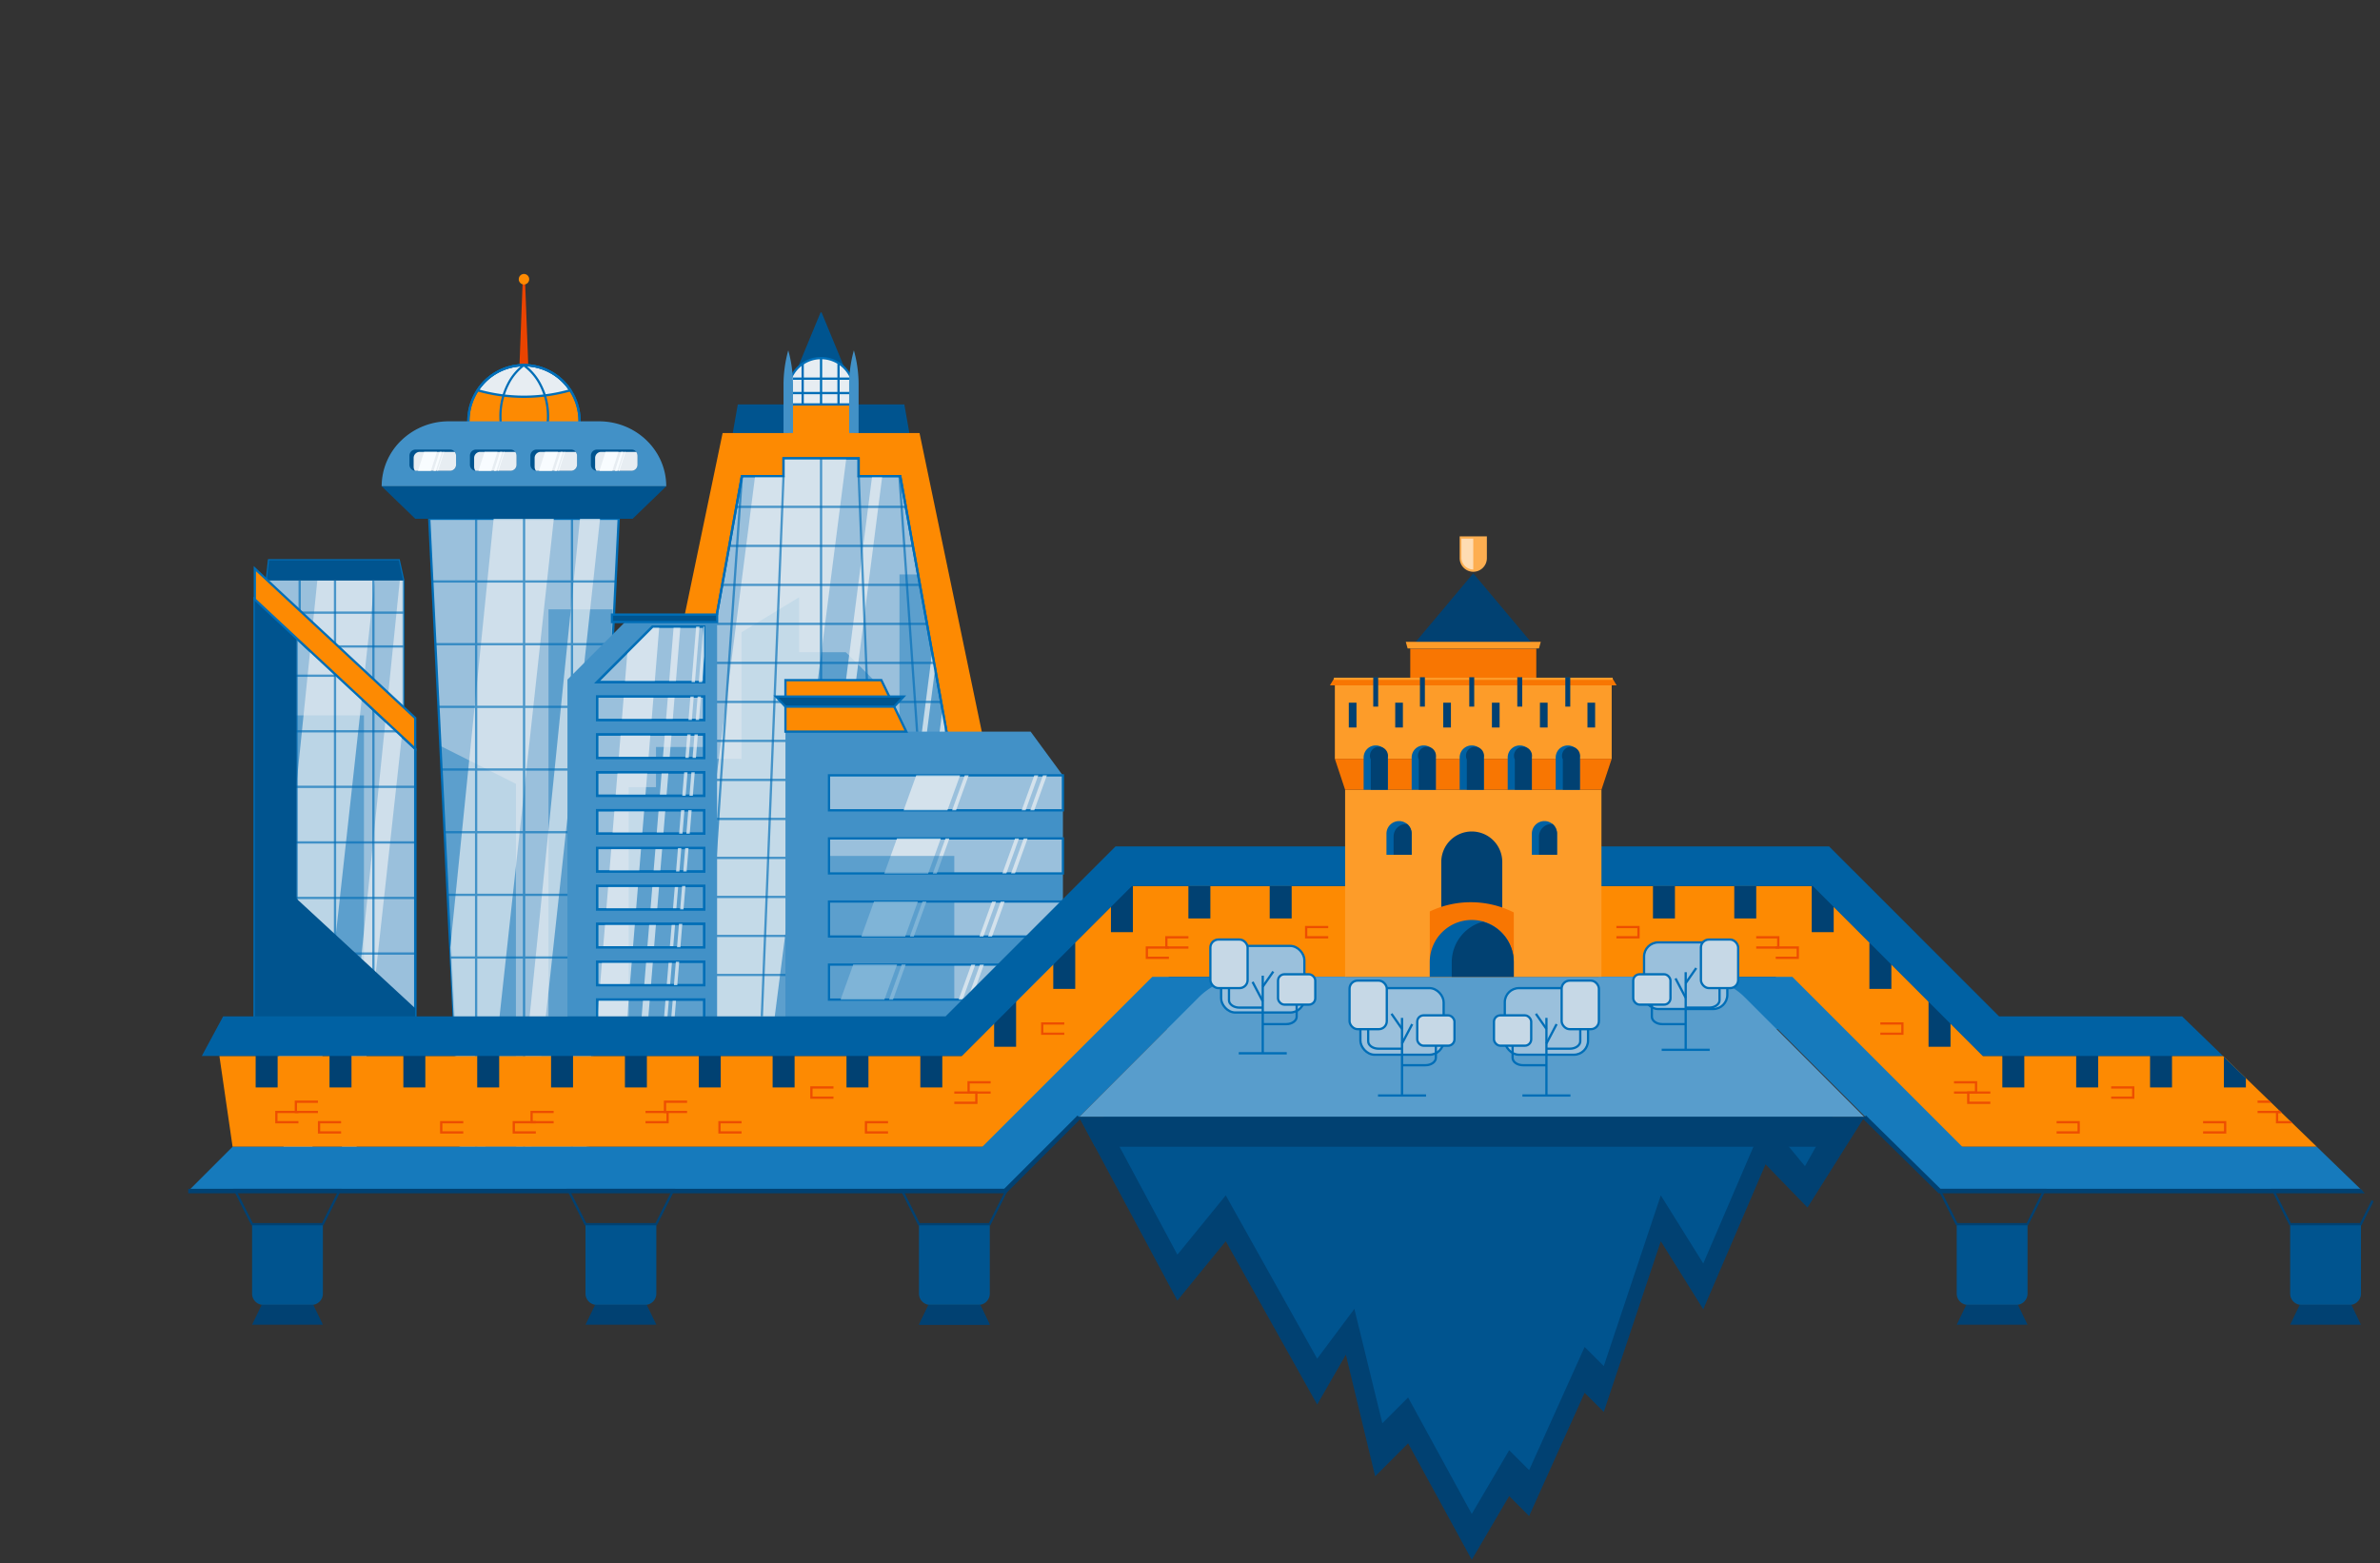 <?xml version="1.0" encoding="UTF-8"?> <svg xmlns="http://www.w3.org/2000/svg" xmlns:xlink="http://www.w3.org/1999/xlink" width="1050.306" height="689.913" viewBox="0 0 1050.306 689.913"><rect x="0" y="0" width="1050.306" height="689.913" fill="#333333" stroke="none"/> <defs> <style>.cls-1,.cls-12,.cls-18,.cls-20,.cls-21,.cls-29,.cls-31,.cls-32,.cls-7{fill:none;}.cls-2,.cls-24,.cls-6{fill:#e7edf2;}.cls-3{clip-path:url(#clip-path);}.cls-23,.cls-4{fill:#00548f;}.cls-13,.cls-5{fill:#fd8a02;}.cls-12,.cls-13,.cls-18,.cls-20,.cls-21,.cls-23,.cls-25,.cls-38,.cls-6,.cls-7,.cls-9{stroke:#006eb7;}.cls-12,.cls-13,.cls-18,.cls-20,.cls-21,.cls-23,.cls-25,.cls-29,.cls-31,.cls-32,.cls-37,.cls-38,.cls-6,.cls-7,.cls-9{stroke-miterlimit:10;}.cls-38,.cls-7,.cls-9{stroke-width:0.999px;}.cls-8{fill:#4291c7;}.cls-25,.cls-9{fill:#9ac0dc;}.cls-10,.cls-15{fill:#006eb7;}.cls-10,.cls-14{opacity:0.4;}.cls-11,.cls-24{opacity:0.75;}.cls-12,.cls-17{opacity:0.65;}.cls-16{opacity:0.68;}.cls-19{fill:#ea4400;}.cls-20{stroke-width:0.966px;}.cls-21{stroke-width:0.986px;}.cls-22{fill:#f8fcff;}.cls-26,.cls-37{fill:#014172;}.cls-27{fill:#0061a3;}.cls-28{fill:#167abc;}.cls-29{stroke:#ed4e01;}.cls-30{fill:#589dcc;}.cls-31,.cls-32{stroke:#014172;}.cls-31{stroke-width:2px;}.cls-33{fill:#fd9c29;}.cls-34{fill:#f87602;}.cls-35{fill:#fdae51;}.cls-36{fill:#fedcb3;}.cls-37{stroke:#fd9c29;}.cls-38{fill:#c6d8e6;}</style> <clipPath id="clip-path"> <polygon class="cls-1" points="2007.303 1459.48 -852.657 1493.14 -1422.507 506.12 -1454.467 450.77 -852.657 -591.59 -107.307 -587.42 1022.403 506.12 2007.303 1459.48"></polygon> </clipPath> </defs> <title>main-pic 2 copy</title> <g id="Layer_4" data-name="Layer 4"> <circle class="cls-2" cx="165.073" cy="430.375" r="1.199"></circle> <ellipse class="cls-2" cx="165.073" cy="430.375" rx="0.288" ry="4.562"></ellipse> <ellipse class="cls-2" cx="165.073" cy="430.375" rx="4.562" ry="0.288"></ellipse> <circle class="cls-2" cx="150.278" cy="379.732" r="1.199"></circle> <ellipse class="cls-2" cx="150.278" cy="379.732" rx="0.288" ry="4.562"></ellipse> <ellipse class="cls-2" cx="150.278" cy="379.732" rx="4.562" ry="0.288"></ellipse> <circle class="cls-2" cx="163.586" cy="318.761" r="1.199"></circle> <ellipse class="cls-2" cx="163.586" cy="318.761" rx="0.288" ry="4.562"></ellipse> <ellipse class="cls-2" cx="163.586" cy="318.761" rx="4.562" ry="0.288"></ellipse> </g> <g id="Layer_2" data-name="Layer 2"> <g class="cls-3"> <polygon class="cls-4" points="399.093 178.5 325.594 178.5 280.094 436.593 444.593 436.593 399.093 178.5"></polygon> <polygon class="cls-4" points="362.558 137.872 362.129 137.872 350.755 165.391 373.932 165.391 362.558 137.872"></polygon> <rect class="cls-5" x="347.865" y="178.5" width="28.957" height="38.266"></rect> <path class="cls-6" d="M362.343,158.038h0a14.478,14.478,0,0,1,14.478,14.478V178.5a0,0,0,0,1,0,0H347.865a0,0,0,0,1,0,0v-5.984A14.478,14.478,0,0,1,362.343,158.038Z"></path> <line class="cls-7" x1="354.223" y1="160.529" x2="354.223" y2="178.5"></line> <line class="cls-7" x1="370.049" y1="160.529" x2="370.049" y2="178.5"></line> <line class="cls-7" x1="362.343" y1="158.038" x2="362.343" y2="178.5"></line> <line class="cls-7" x1="349.958" y1="167.13" x2="375.723" y2="167.13"></line> <line class="cls-7" x1="349.958" y1="173.489" x2="375.723" y2="173.489"></line> <path class="cls-8" d="M347.865,154.63h0a56.636,56.636,0,0,0-2.093,15.255v21.25h4.186v-21.25a56.636,56.636,0,0,0-2.093-15.255Z"></path> <path class="cls-8" d="M376.822,154.63h0a56.637,56.637,0,0,0-2.094,15.255v21.25h4.187v-21.25a56.636,56.636,0,0,0-2.093-15.255Z"></path> <polygon class="cls-5" points="405.794 191.135 318.893 191.135 265.097 449.228 459.59 449.228 405.794 191.135"></polygon> <polygon class="cls-9" points="440.553 449.23 284.133 449.23 287.563 430.3 290.673 413.08 293.793 395.87 296.903 378.65 300.023 361.44 303.133 344.22 303.843 340.31 306.253 327 309.363 309.79 312.483 292.57 315.603 275.35 318.713 258.14 321.833 240.92 324.943 223.71 327.403 210.13 345.773 210.13 345.773 202.29 378.913 202.29 378.913 210.13 397.283 210.13 399.743 223.71 402.853 240.92 405.143 253.54 405.973 258.14 409.083 275.35 411.353 287.88 412.203 292.57 412.663 295.08 412.663 295.1 415.323 309.79 415.923 313.15 415.923 313.17 417.233 320.38 417.233 320.4 418.433 327 421.553 344.22 424.663 361.44 427.783 378.65 430.893 395.87 434.013 413.08 437.123 430.3 440.553 449.23"></polygon> <polygon class="cls-10" points="440.553 449.23 284.133 449.23 287.563 430.3 290.673 413.08 293.793 395.87 296.903 378.65 300.023 361.44 303.133 344.22 303.843 340.31 305.213 334.91 327.253 334.91 327.253 279.04 352.633 263.6 352.633 287.88 373.283 287.88 385.113 299.71 385.113 320.18 396.933 320.18 396.933 253.54 405.143 253.54 405.973 258.14 409.083 275.35 411.353 287.88 412.203 292.57 412.663 295.08 412.663 295.1 415.323 309.79 415.923 313.15 415.923 313.17 417.233 320.38 417.233 320.4 418.433 327 421.553 344.22 424.663 361.44 427.783 378.65 430.893 395.87 434.013 413.08 437.123 430.3 440.553 449.23"></polygon> <g class="cls-11"> <polygon class="cls-2" points="373.473 202.29 370.733 223.71 368.523 240.92 366.313 258.14 364.113 275.35 362.343 289.14 361.903 292.57 359.693 309.79 357.493 327 355.283 344.22 353.073 361.44 350.873 378.65 348.663 395.87 346.453 413.08 344.253 430.3 341.823 449.23 302.573 449.23 304.993 430.3 307.203 413.08 309.413 395.87 311.613 378.65 313.823 361.44 316.033 344.22 318.243 327 320.443 309.79 320.603 308.54 320.613 308.46 322.653 292.57 324.863 275.35 327.073 258.14 329.273 240.92 331.483 223.71 333.223 210.13 345.773 210.13 345.773 202.29 373.473 202.29"></polygon> <polygon class="cls-2" points="389.353 210.13 387.603 223.71 385.403 240.92 383.193 258.14 381.433 271.88 381.433 271.89 380.983 275.35 378.783 292.57 376.573 309.79 374.363 327 372.153 344.22 369.953 361.44 367.743 378.65 365.533 395.87 363.323 413.08 362.343 420.76 361.123 430.3 358.693 449.23 354.223 449.23 356.643 430.3 358.853 413.08 361.063 395.87 362.343 385.87 363.273 378.65 365.473 361.44 367.683 344.22 369.893 327 372.093 309.79 374.303 292.57 376.513 275.35 378.723 258.14 380.363 245.31 380.363 245.3 380.933 240.92 383.133 223.71 384.873 210.13 389.353 210.13"></polygon> <polygon class="cls-2" points="412.663 295.08 412.663 295.1 410.773 309.79 408.573 327 406.363 344.22 406.253 345.08 406.253 345.09 404.153 361.44 401.943 378.65 399.743 395.87 397.533 413.08 395.323 430.3 392.903 449.23 390.673 449.23 393.093 430.3 395.303 413.08 397.513 395.87 399.713 378.65 401.923 361.44 404.133 344.22 405.473 333.78 405.473 333.77 406.333 327 408.543 309.79 410.753 292.57 411.353 287.88 412.203 292.57 412.663 295.08"></polygon> <polygon class="cls-2" points="400.713 449.23 403.143 430.3 405.353 413.08 407.553 395.87 408.983 384.71 408.983 384.69 409.763 378.65 411.973 361.44 414.183 344.22 416.383 327 417.233 320.4 417.233 320.38 415.923 313.17 414.153 327 411.943 344.22 409.733 361.44 408.203 373.37 408.203 373.38 407.533 378.65 405.323 395.87 403.113 413.08 400.903 430.3 398.483 449.23 400.713 449.23"></polygon> </g> <line class="cls-12" x1="399.743" y1="223.71" x2="324.943" y2="223.71"></line> <line class="cls-12" x1="402.853" y1="240.92" x2="321.833" y2="240.92"></line> <line class="cls-12" x1="405.973" y1="258.14" x2="318.713" y2="258.14"></line> <line class="cls-12" x1="409.083" y1="275.35" x2="315.603" y2="275.35"></line> <line class="cls-12" x1="412.203" y1="292.57" x2="312.483" y2="292.57"></line> <line class="cls-12" x1="415.323" y1="309.79" x2="309.363" y2="309.79"></line> <line class="cls-12" x1="418.433" y1="327" x2="306.253" y2="327"></line> <line class="cls-12" x1="421.553" y1="344.22" x2="303.133" y2="344.22"></line> <line class="cls-12" x1="424.663" y1="361.44" x2="300.023" y2="361.44"></line> <line class="cls-12" x1="427.783" y1="378.65" x2="296.903" y2="378.65"></line> <line class="cls-12" x1="430.893" y1="395.87" x2="293.793" y2="395.87"></line> <line class="cls-12" x1="434.013" y1="413.08" x2="290.673" y2="413.08"></line> <line class="cls-12" x1="437.123" y1="430.3" x2="287.563" y2="430.3"></line> <line class="cls-12" x1="345.772" y1="210.13" x2="336.201" y2="448.58"></line> <line class="cls-12" x1="378.952" y1="210.13" x2="388.522" y2="448.58"></line> <line class="cls-12" x1="362.343" y1="202.287" x2="362.343" y2="449.228"></line> <line class="cls-12" x1="327.4" y1="210.13" x2="310.897" y2="449.228"></line> <line class="cls-12" x1="396.938" y1="210.13" x2="413.441" y2="449.228"></line> <polygon class="cls-7" points="440.553 449.23 284.133 449.23 287.563 430.3 290.673 413.08 293.793 395.87 296.903 378.65 300.023 361.44 303.133 344.22 303.843 340.31 306.253 327 309.363 309.79 312.483 292.57 315.603 275.35 318.713 258.14 321.833 240.92 324.943 223.71 327.403 210.13 345.773 210.13 345.773 202.29 378.913 202.29 378.913 210.13 397.283 210.13 399.743 223.71 402.853 240.92 405.143 253.54 405.973 258.14 409.083 275.35 411.353 287.88 412.203 292.57 412.663 295.08 412.663 295.1 415.323 309.79 415.923 313.15 415.923 313.17 417.233 320.38 417.233 320.4 418.433 327 421.553 344.22 424.663 361.44 427.783 378.65 430.893 395.87 434.013 413.08 437.123 430.3 440.553 449.23"></polygon> <polygon class="cls-8" points="469.075 342.312 469.075 455.892 346.625 455.892 346.625 322.902 454.815 322.902 469.075 342.312"></polygon> <polygon class="cls-13" points="399.945 322.902 346.625 322.902 346.625 300.182 388.945 300.182 399.945 322.902"></polygon> <rect class="cls-9" x="365.843" y="342.21" width="103.23" height="15.43"></rect> <rect class="cls-9" x="365.843" y="370.05" width="103.23" height="15.44"></rect> <rect class="cls-9" x="365.843" y="397.9" width="103.23" height="15.43"></rect> <rect class="cls-9" x="365.843" y="425.74" width="103.23" height="15.44"></rect> <g class="cls-11"> <polygon class="cls-2" points="423.688 342.21 418.108 357.64 398.768 357.64 404.338 342.21 423.688 342.21"></polygon> <polygon class="cls-2" points="427.478 342.21 421.908 357.64 420.168 357.64 425.738 342.21 427.478 342.21"></polygon> <polygon class="cls-2" points="458.188 342.21 452.608 357.64 450.868 357.64 456.438 342.21 458.188 342.21"></polygon> <polygon class="cls-2" points="461.998 342.21 456.428 357.64 454.688 357.64 460.258 342.21 461.998 342.21"></polygon> </g> <g class="cls-11"> <polygon class="cls-2" points="415.19 370.055 409.609 385.485 390.27 385.485 395.84 370.055 415.19 370.055"></polygon> <polygon class="cls-2" points="418.979 370.055 413.41 385.485 411.669 385.485 417.24 370.055 418.979 370.055"></polygon> <polygon class="cls-2" points="449.69 370.055 444.109 385.485 442.37 385.485 447.94 370.055 449.69 370.055"></polygon> <polygon class="cls-2" points="453.5 370.055 447.93 385.485 446.19 385.485 451.76 370.055 453.5 370.055"></polygon> </g> <g class="cls-11"> <polygon class="cls-2" points="405.054 397.901 399.474 413.331 380.134 413.331 385.704 397.901 405.054 397.901"></polygon> <polygon class="cls-2" points="408.844 397.901 403.274 413.331 401.534 413.331 407.104 397.901 408.844 397.901"></polygon> <polygon class="cls-2" points="439.554 397.901 433.974 413.331 432.234 413.331 437.804 397.901 439.554 397.901"></polygon> <polygon class="cls-2" points="443.364 397.901 437.794 413.331 436.054 413.331 441.624 397.901 443.364 397.901"></polygon> </g> <g class="cls-11"> <polygon class="cls-2" points="395.883 425.746 390.303 441.176 370.963 441.176 376.533 425.746 395.883 425.746"></polygon> <polygon class="cls-2" points="399.673 425.746 394.103 441.176 392.363 441.176 397.933 425.746 399.673 425.746"></polygon> <polygon class="cls-2" points="430.383 425.746 424.803 441.176 423.063 441.176 428.633 425.746 430.383 425.746"></polygon> <polygon class="cls-2" points="434.193 425.746 428.623 441.176 426.883 441.176 432.453 425.746 434.193 425.746"></polygon> </g> <rect class="cls-10" x="365.843" y="377.77" width="55.29" height="7.72"></rect> <rect class="cls-10" x="365.843" y="397.9" width="55.29" height="15.43"></rect> <rect class="cls-10" x="365.843" y="425.74" width="55.29" height="15.44"></rect> <polygon class="cls-9" points="273.031 228.978 189.425 228.978 203.812 522.169 258.643 522.169 273.031 228.978"></polygon> <g class="cls-14"> <polygon class="cls-15" points="227.683 345.952 227.683 522.673 203.81 522.673 198.698 418.204 194.338 329.221 207.053 335.597 227.683 345.952"></polygon> <polygon class="cls-15" points="270.317 268.936 242.061 268.936 242.061 448.588 263.544 448.582 270.317 268.936"></polygon> </g> <g class="cls-16"> <polygon class="cls-2" points="244.498 228.129 240.047 268.935 240.034 269.066 227.683 382.359 212.386 522.673 203.81 522.673 198.698 418.204 207.053 335.597 217.926 228.129 244.498 228.129"></polygon> <polygon class="cls-2" points="256.038 228.125 226.235 522.679 232.784 522.679 264.893 228.125 256.038 228.125"></polygon> </g> <g class="cls-17"> <line class="cls-18" x1="210.119" y1="228.98" x2="210.119" y2="519.096"></line> <line class="cls-18" x1="231.27" y1="228.98" x2="231.27" y2="519.096"></line> <line class="cls-18" x1="252.422" y1="228.98" x2="252.422" y2="519.096"></line> <line class="cls-18" x1="190.546" y1="256.641" x2="271.916" y2="256.641"></line> <line class="cls-18" x1="270.359" y1="284.305" x2="192.175" y2="284.305"></line> <line class="cls-18" x1="269.01" y1="311.967" x2="193.524" y2="311.967"></line> <line class="cls-18" x1="267.647" y1="339.629" x2="194.887" y2="339.629"></line> <line class="cls-18" x1="266.298" y1="367.291" x2="196.236" y2="367.291"></line> <line class="cls-18" x1="264.936" y1="394.94" x2="197.598" y2="394.94"></line> <line class="cls-18" x1="263.586" y1="422.602" x2="198.948" y2="422.602"></line> <line class="cls-18" x1="262.224" y1="450.264" x2="200.31" y2="450.264"></line> <line class="cls-18" x1="260.875" y1="477.927" x2="201.659" y2="477.927"></line> <line class="cls-18" x1="259.525" y1="505.589" x2="203.009" y2="505.589"></line> </g> <polygon class="cls-19" points="231.689 123.28 233.189 162.893 229.189 162.893 230.689 123.28 231.689 123.28"></polygon> <path class="cls-5" d="M255.772,185.949a24.677,24.677,0,1,1-4.087-13.694A24.647,24.647,0,0,1,255.772,185.949Z"></path> <path class="cls-6" d="M251.685,172.255a74.722,74.722,0,0,1-40.908,0,24.425,24.425,0,0,1,40.908,0Z"></path> <path class="cls-18" d="M255.772,185.949a24.712,24.712,0,0,1-17.736,23.787,24.425,24.425,0,0,1-6.811.969,24.055,24.055,0,0,1-7.033-1.035,24.872,24.872,0,0,1-13.415-37.415,24.462,24.462,0,0,1,20.344-11.075h.1a24.472,24.472,0,0,1,20.46,11.075A24.828,24.828,0,0,1,255.772,185.949Z"></path> <path class="cls-20" d="M255.772,185.949a24.712,24.712,0,0,1-17.736,23.787,19.091,19.091,0,0,1-6.9-3.339c-6.163-4.634-10.289-13.012-10.289-22.608a30.956,30.956,0,0,1,3.568-14.637,24.13,24.13,0,0,1,6.708-7.972h.1a24.472,24.472,0,0,1,20.46,11.075A24.828,24.828,0,0,1,255.772,185.949Z"></path> <path class="cls-21" d="M241.838,183.789c0,9.583-4.282,17.974-10.7,22.608a20.25,20.25,0,0,1-6.942,3.273,24.872,24.872,0,0,1-13.415-37.415,24.462,24.462,0,0,1,20.344-11.075h.013a24.412,24.412,0,0,1,6.993,7.972A30.01,30.01,0,0,1,241.838,183.789Z"></path> <path class="cls-8" d="M294.015,214.632H168.434a28.085,28.085,0,0,1,8.693-20.279,30.051,30.051,0,0,1,20.976-8.4h66.244C280.731,185.949,294.015,198.791,294.015,214.632Z"></path> <path class="cls-4" d="M294.015,214.632l-7.42,7.174-7.421,7.174h-95.9l-14.841-14.348Z"></path> <path class="cls-4" d="M201.266,201.226v3.758a2.7,2.7,0,0,1-2.572,2.814H183.25a.456.456,0,0,1-.132-.013,2.707,2.707,0,0,1-2.44-2.8v-3.758a2.713,2.713,0,0,1,2.572-2.814h15.444a2.505,2.505,0,0,1,1.986,1.021A2.972,2.972,0,0,1,201.266,201.226Z"></path> <path class="cls-2" d="M201.266,201.226v3.758a2.7,2.7,0,0,1-2.572,2.814H183.25a.456.456,0,0,1-.132-.013,2.968,2.968,0,0,1-.574-1.767v-3.757a2.718,2.718,0,0,1,2.572-2.828H200.68A2.972,2.972,0,0,1,201.266,201.226Z"></path> <polygon class="cls-22" points="192.832 199.433 190.153 207.798 184.47 207.798 187.162 199.433 192.832 199.433"></polygon> <polygon class="cls-22" points="195.045 199.433 192.354 207.798 191.301 207.798 193.993 199.433 195.045 199.433"></polygon> <polygon class="cls-22" points="195.978 199.433 193.287 207.798 192.94 207.798 195.632 199.433 195.978 199.433"></polygon> <path class="cls-4" d="M227.961,201.226v3.758a2.7,2.7,0,0,1-2.572,2.814H209.945a.446.446,0,0,1-.131-.013,2.707,2.707,0,0,1-2.441-2.8v-3.758a2.714,2.714,0,0,1,2.572-2.814h15.444a2.505,2.505,0,0,1,1.986,1.021A2.972,2.972,0,0,1,227.961,201.226Z"></path> <path class="cls-2" d="M227.961,201.226v3.758a2.7,2.7,0,0,1-2.572,2.814H209.945a.446.446,0,0,1-.131-.013,2.962,2.962,0,0,1-.575-1.767v-3.757a2.718,2.718,0,0,1,2.572-2.828h15.564A2.972,2.972,0,0,1,227.961,201.226Z"></path> <polygon class="cls-22" points="219.527 199.433 216.848 207.798 211.165 207.798 213.857 199.433 219.527 199.433"></polygon> <polygon class="cls-22" points="221.74 199.433 219.049 207.798 217.996 207.798 220.688 199.433 221.74 199.433"></polygon> <polygon class="cls-22" points="222.674 199.433 219.982 207.798 219.635 207.798 222.327 199.433 222.674 199.433"></polygon> <path class="cls-4" d="M254.656,201.226v3.758a2.7,2.7,0,0,1-2.572,2.814H236.64a.449.449,0,0,1-.131-.013,2.707,2.707,0,0,1-2.441-2.8v-3.758a2.714,2.714,0,0,1,2.572-2.814h15.444a2.5,2.5,0,0,1,1.986,1.021A2.972,2.972,0,0,1,254.656,201.226Z"></path> <path class="cls-2" d="M254.656,201.226v3.758a2.7,2.7,0,0,1-2.572,2.814H236.64a.449.449,0,0,1-.131-.013,2.962,2.962,0,0,1-.574-1.767v-3.757a2.717,2.717,0,0,1,2.571-2.828H254.07A2.972,2.972,0,0,1,254.656,201.226Z"></path> <polygon class="cls-22" points="246.223 199.433 243.543 207.798 237.861 207.798 240.552 199.433 246.223 199.433"></polygon> <polygon class="cls-22" points="248.436 199.433 245.744 207.798 244.691 207.798 247.383 199.433 248.436 199.433"></polygon> <polygon class="cls-22" points="249.369 199.433 246.677 207.798 246.33 207.798 249.022 199.433 249.369 199.433"></polygon> <path class="cls-4" d="M281.351,201.226v3.758a2.7,2.7,0,0,1-2.571,2.814H263.335a.452.452,0,0,1-.131-.013,2.707,2.707,0,0,1-2.441-2.8v-3.758a2.714,2.714,0,0,1,2.572-2.814H278.78a2.5,2.5,0,0,1,1.985,1.021A2.972,2.972,0,0,1,281.351,201.226Z"></path> <path class="cls-2" d="M281.351,201.226v3.758a2.7,2.7,0,0,1-2.571,2.814H263.335a.452.452,0,0,1-.131-.013,2.962,2.962,0,0,1-.574-1.767v-3.757a2.717,2.717,0,0,1,2.572-2.828h15.563A2.972,2.972,0,0,1,281.351,201.226Z"></path> <polygon class="cls-22" points="272.918 199.433 270.238 207.798 264.556 207.798 267.247 199.433 272.918 199.433"></polygon> <polygon class="cls-22" points="275.131 199.433 272.439 207.798 271.386 207.798 274.078 199.433 275.131 199.433"></polygon> <polygon class="cls-22" points="276.064 199.433 273.372 207.798 273.025 207.798 275.717 199.433 276.064 199.433"></polygon> <ellipse class="cls-5" cx="231.231" cy="123.237" rx="2.305" ry="2.326"></ellipse> <path class="cls-8" d="M316.457,271.242h-37.33l-28.705,28.7V454.282h66.035Z"></path> <path class="cls-9" d="M310.8,276.54v24.54h-47.31l13.4-13.4,6.27-6.27c1.52-1.53,3.14-3.14,4.86-4.87Z"></path> <rect class="cls-9" x="263.492" y="307.43" width="47.31" height="10.36"></rect> <rect class="cls-9" x="263.492" y="324.15" width="47.31" height="10.36"></rect> <rect class="cls-9" x="263.492" y="340.86" width="47.31" height="10.36"></rect> <rect class="cls-9" x="263.492" y="357.58" width="47.31" height="10.36"></rect> <rect class="cls-9" x="263.492" y="374.29" width="47.31" height="10.36"></rect> <rect class="cls-9" x="263.492" y="391.01" width="47.31" height="10.36"></rect> <rect class="cls-9" x="263.492" y="407.73" width="47.31" height="10.36"></rect> <rect class="cls-9" x="263.492" y="424.45" width="47.31" height="10.36"></rect> <rect class="cls-9" x="263.492" y="441.16" width="47.31" height="10.36"></rect> <rect class="cls-10" x="289.492" y="329.679" width="21.31" height="4.831"></rect> <polygon class="cls-10" points="310.802 340.86 310.802 351.22 277.442 351.22 277.442 347.41 289.492 347.41 289.492 340.86 310.802 340.86"></polygon> <rect class="cls-10" x="277.442" y="357.58" width="33.36" height="10.36"></rect> <rect class="cls-10" x="277.442" y="374.29" width="33.36" height="10.36"></rect> <rect class="cls-10" x="277.442" y="391.01" width="33.36" height="10.36"></rect> <rect class="cls-10" x="277.442" y="407.73" width="33.36" height="10.36"></rect> <rect class="cls-10" x="277.442" y="424.45" width="33.36" height="10.36"></rect> <rect class="cls-10" x="277.442" y="441.16" width="33.36" height="9.666"></rect> <rect class="cls-23" x="270.079" y="271.242" width="46.378" height="3.304"></rect> <polygon class="cls-24" points="264.292 441.16 277.442 441.16 276.592 451.52 263.492 451.52 263.492 450.9 264.292 441.16"></polygon> <polygon class="cls-24" points="265.662 424.45 278.812 424.45 277.962 434.81 264.812 434.81 265.662 424.45"></polygon> <polygon class="cls-24" points="267.032 407.73 280.182 407.73 279.332 418.09 266.182 418.09 267.032 407.73"></polygon> <polygon class="cls-24" points="268.412 391.01 281.552 391.01 280.702 401.37 267.562 401.37 268.412 391.01"></polygon> <polygon class="cls-24" points="269.782 374.29 282.922 374.29 282.072 384.65 268.932 384.65 269.782 374.29"></polygon> <polygon class="cls-24" points="271.152 357.58 284.292 357.58 283.442 367.94 270.302 367.94 271.152 357.58"></polygon> <polygon class="cls-24" points="272.522 340.86 285.662 340.86 284.812 351.22 271.672 351.22 272.522 340.86"></polygon> <polygon class="cls-24" points="273.892 324.15 287.032 324.15 286.182 334.51 273.042 334.51 273.892 324.15"></polygon> <polygon class="cls-24" points="275.262 307.43 288.402 307.43 287.562 317.79 274.412 317.79 275.262 307.43"></polygon> <path class="cls-24" d="M290.942,276.54l-2.01,24.54h-13.14l1.1-13.4,6.27-6.27c1.52-1.53,3.14-3.14,4.86-4.87Z"></path> <polygon class="cls-24" points="283.782 441.16 286.752 441.16 285.902 451.52 282.932 451.52 283.782 441.16"></polygon> <polygon class="cls-24" points="285.152 424.45 288.122 424.45 287.272 434.81 284.302 434.81 285.152 424.45"></polygon> <polygon class="cls-24" points="286.522 407.73 289.492 407.73 288.642 418.09 285.672 418.09 286.522 407.73"></polygon> <polygon class="cls-24" points="287.902 391.01 290.872 391.01 290.022 401.37 287.052 401.37 287.902 391.01"></polygon> <polygon class="cls-24" points="289.272 374.29 292.242 374.29 291.392 384.65 288.422 384.65 289.272 374.29"></polygon> <polygon class="cls-24" points="290.642 357.58 293.612 357.58 292.762 367.94 289.792 367.94 290.642 357.58"></polygon> <polygon class="cls-24" points="292.012 340.86 294.982 340.86 294.132 351.22 291.162 351.22 292.012 340.86"></polygon> <polygon class="cls-24" points="293.382 324.15 296.352 324.15 295.502 334.51 292.532 334.51 293.382 324.15"></polygon> <polygon class="cls-24" points="294.752 307.43 297.722 307.43 296.872 317.79 293.902 317.79 294.752 307.43"></polygon> <polygon class="cls-24" points="300.262 276.54 298.252 301.08 295.282 301.08 297.292 276.54 300.262 276.54"></polygon> <polygon class="cls-24" points="293.702 441.16 295.192 441.16 294.342 451.52 292.852 451.52 293.702 441.16"></polygon> <polygon class="cls-24" points="295.072 424.45 296.562 424.45 295.712 434.81 294.222 434.81 295.072 424.45"></polygon> <polygon class="cls-24" points="296.442 407.73 297.932 407.73 297.082 418.09 295.592 418.09 296.442 407.73"></polygon> <polygon class="cls-24" points="297.822 391.01 299.302 391.01 298.452 401.37 296.972 401.37 297.822 391.01"></polygon> <polygon class="cls-24" points="296.892 441.16 298.372 441.16 297.522 451.52 296.042 451.52 296.892 441.16"></polygon> <path class="cls-7" d="M310.8,276.54v24.54h-47.31l13.4-13.4,6.27-6.27c1.52-1.53,3.14-3.14,4.86-4.87Z"></path> <rect class="cls-7" x="263.492" y="307.43" width="47.31" height="10.36"></rect> <rect class="cls-7" x="263.492" y="324.15" width="47.31" height="10.36"></rect> <rect class="cls-7" x="263.492" y="340.86" width="47.31" height="10.36"></rect> <rect class="cls-7" x="263.492" y="357.58" width="47.31" height="10.36"></rect> <rect class="cls-7" x="263.492" y="374.29" width="47.31" height="10.36"></rect> <rect class="cls-7" x="263.492" y="391.01" width="47.31" height="10.36"></rect> <rect class="cls-7" x="263.492" y="407.73" width="47.31" height="10.36"></rect> <rect class="cls-7" x="263.492" y="424.45" width="47.31" height="10.36"></rect> <rect class="cls-7" x="263.492" y="441.16" width="47.31" height="10.36"></rect> <polygon class="cls-24" points="299.192 374.29 300.672 374.29 299.822 384.65 298.342 384.65 299.192 374.29"></polygon> <polygon class="cls-24" points="300.562 357.58 302.042 357.58 301.192 367.94 299.712 367.94 300.562 357.58"></polygon> <polygon class="cls-24" points="301.932 340.86 303.422 340.86 302.572 351.22 301.082 351.22 301.932 340.86"></polygon> <polygon class="cls-24" points="303.302 324.15 304.792 324.15 303.942 334.51 302.452 334.51 303.302 324.15"></polygon> <polygon class="cls-24" points="304.672 307.43 306.162 307.43 305.312 317.79 303.822 317.79 304.672 307.43"></polygon> <polygon class="cls-24" points="308.692 276.54 306.682 301.08 305.202 301.08 307.212 276.54 308.692 276.54"></polygon> <polygon class="cls-24" points="298.262 424.45 299.742 424.45 298.892 434.81 297.412 434.81 298.262 424.45"></polygon> <polygon class="cls-24" points="299.632 407.73 301.112 407.73 300.262 418.09 298.782 418.09 299.632 407.73"></polygon> <polygon class="cls-24" points="301.012 391.01 302.492 391.01 301.642 401.37 300.162 401.37 301.012 391.01"></polygon> <polygon class="cls-24" points="302.382 374.29 303.862 374.29 303.012 384.65 301.532 384.65 302.382 374.29"></polygon> <polygon class="cls-24" points="303.752 357.58 305.232 357.58 304.382 367.94 302.902 367.94 303.752 357.58"></polygon> <polygon class="cls-24" points="305.122 340.86 306.602 340.86 305.752 351.22 304.272 351.22 305.122 340.86"></polygon> <polygon class="cls-24" points="306.492 324.15 307.972 324.15 307.122 334.51 305.642 334.51 306.492 324.15"></polygon> <polygon class="cls-24" points="307.862 307.43 309.342 307.43 308.492 317.79 307.012 317.79 307.862 307.43"></polygon> <polygon class="cls-24" points="310.802 276.54 310.802 289.7 309.872 301.08 308.392 301.08 310.402 276.54 310.802 276.54"></polygon> <polygon class="cls-9" points="177.98 256.226 177.98 335.546 117.72 335.546 117.72 256.226 118.72 247.266 175.98 247.266 177.95 256.076 177.98 256.226"></polygon> <polygon class="cls-13" points="183.237 330.496 183.237 465.426 112.457 465.426 112.457 264.556 183.237 330.496"></polygon> <polygon class="cls-25" points="183.237 330.496 183.237 465.426 112.457 465.426 112.457 264.556 183.237 330.496"></polygon> <rect class="cls-10" x="130.152" y="315.737" width="30.462" height="117.21"></rect> <g class="cls-16"> <polygon class="cls-2" points="165.419 256.077 161.169 294.697 161.157 294.821 149.361 402.045 136.034 523.201 126.056 524.575 121.682 435.97 129.661 357.788 140.044 256.077 165.419 256.077"></polygon> <polygon class="cls-2" points="177.98 256.226 177.98 318.976 176.16 335.546 155.688 521.59 149.222 522.679 168.33 335.546 176.44 256.076 177.95 256.076 177.98 256.226"></polygon> </g> <polygon class="cls-4" points="175.979 247.262 118.718 247.262 117.718 256.23 177.979 256.23 175.979 247.262"></polygon> <line class="cls-12" x1="130.907" y1="280.444" x2="130.907" y2="465.434"></line> <line class="cls-12" x1="147.848" y1="288.977" x2="147.848" y2="465.434"></line> <line class="cls-12" x1="164.79" y1="303.194" x2="164.79" y2="465.434"></line> <line class="cls-12" x1="112.456" y1="298.238" x2="147.848" y2="298.238"></line> <line class="cls-12" x1="112.456" y1="322.759" x2="174.933" y2="322.759"></line> <line class="cls-12" x1="112.456" y1="347.281" x2="183.241" y2="347.281"></line> <line class="cls-12" x1="112.456" y1="371.803" x2="183.241" y2="371.803"></line> <line class="cls-12" x1="112.456" y1="396.325" x2="183.241" y2="396.325"></line> <line class="cls-12" x1="112.456" y1="420.846" x2="183.241" y2="420.846"></line> <line class="cls-12" x1="112.456" y1="445.368" x2="183.241" y2="445.368"></line> <polygon class="cls-4" points="130.907 465.434 112.456 465.434 112.456 263.069 130.907 270.194 130.907 465.434"></polygon> <polygon class="cls-4" points="183.237 465.075 130.152 465.075 130.152 395.973 183.237 445.016 183.237 465.075"></polygon> <line class="cls-12" x1="130.907" y1="270.382" x2="177.979" y2="270.382"></line> <line class="cls-12" x1="137.763" y1="285.325" x2="177.979" y2="285.325"></line> <line class="cls-12" x1="164.79" y1="256.23" x2="164.79" y2="299.73"></line> <line class="cls-12" x1="147.848" y1="286.792" x2="147.848" y2="256.23"></line> <line class="cls-12" x1="132.247" y1="274.368" x2="132.247" y2="256.23"></line> <polygon class="cls-13" points="183.237 316.916 183.237 330.496 112.457 264.556 112.457 250.976 183.237 316.916"></polygon> <polygon class="cls-5" points="556.026 391.054 499.353 391.054 459.271 431.136 424.343 466.052 96.822 466.052 102.641 506.122 384.273 506.122 440.958 506.122 481.028 466.052 515.944 431.136 593.94 431.136 593.94 391.054 556.026 391.054"></polygon> <rect class="cls-26" x="112.822" y="465.643" width="9.697" height="14.303"></rect> <rect class="cls-26" x="145.414" y="465.643" width="9.697" height="14.303"></rect> <rect class="cls-26" x="178.005" y="465.643" width="9.697" height="14.303"></rect> <rect class="cls-26" x="210.597" y="465.643" width="9.697" height="14.303"></rect> <rect class="cls-26" x="243.188" y="465.643" width="9.697" height="14.303"></rect> <rect class="cls-26" x="275.78" y="465.643" width="9.697" height="14.303"></rect> <rect class="cls-26" x="308.371" y="465.643" width="9.697" height="14.303"></rect> <rect class="cls-26" x="340.963" y="465.643" width="9.697" height="14.303"></rect> <rect class="cls-26" x="373.554" y="465.643" width="9.697" height="14.303"></rect> <rect class="cls-26" x="406.146" y="465.643" width="9.697" height="14.303"></rect> <rect class="cls-26" x="524.445" y="391.054" width="9.697" height="14.303"></rect> <rect class="cls-26" x="560.323" y="391.054" width="9.697" height="14.303"></rect> <polygon class="cls-26" points="464.811 416.101 464.811 422.161 464.811 430.404 464.811 436.464 474.507 436.464 474.507 430.404 474.507 422.161 474.507 416.101 464.811 416.101"></polygon> <polygon class="cls-26" points="490.264 391.054 490.264 397.115 490.264 405.357 490.264 411.417 499.961 411.417 499.961 405.357 499.961 397.115 499.961 391.054 490.264 391.054"></polygon> <polygon class="cls-26" points="438.71 441.437 438.71 447.696 438.71 455.739 438.71 461.998 448.407 461.998 448.407 455.739 448.407 447.696 448.407 441.437 438.71 441.437"></polygon> <polygon class="cls-27" points="593.94 373.584 516.972 373.584 492.278 373.584 474.808 391.054 417.281 448.582 98.482 448.582 89.065 466.052 399.811 466.052 424.504 466.052 441.974 448.582 499.502 391.054 593.94 391.054 593.94 373.584"></polygon> <polygon class="cls-28" points="102.641 506.122 83.083 525.679 443.559 525.679 515.039 454.199 593.94 454.199 593.94 431.136 508.51 431.136 433.524 506.122 102.641 506.122"></polygon> <polyline class="cls-29" points="140.307 490.773 130.57 490.773 130.57 486.253 140.307 486.253"></polyline> <polyline class="cls-29" points="244.333 495.294 234.596 495.294 234.596 490.773 244.333 490.773"></polyline> <polyline class="cls-29" points="131.702 495.294 121.965 495.294 121.965 490.773 131.702 490.773"></polyline> <polyline class="cls-29" points="303.211 490.773 293.474 490.773 293.474 486.253 303.211 486.253"></polyline> <polyline class="cls-29" points="437.175 482.206 427.438 482.206 427.438 477.685 437.175 477.685"></polyline> <polyline class="cls-29" points="421.135 482.206 430.872 482.206 430.872 486.727 421.135 486.727"></polyline> <polyline class="cls-29" points="284.868 490.773 294.605 490.773 294.605 495.294 284.868 495.294"></polyline> <polyline class="cls-29" points="524.458 418.198 514.721 418.198 514.721 413.678 524.458 413.678"></polyline> <polyline class="cls-29" points="515.853 422.719 506.116 422.719 506.116 418.198 515.853 418.198"></polyline> <polyline class="cls-29" points="367.817 484.466 358.08 484.466 358.08 479.946 367.817 479.946"></polyline> <polyline class="cls-29" points="150.529 499.815 140.792 499.815 140.792 495.294 150.529 495.294"></polyline> <polyline class="cls-29" points="204.455 499.815 194.718 499.815 194.718 495.294 204.455 495.294"></polyline> <polyline class="cls-29" points="327.251 499.815 317.514 499.815 317.514 495.294 327.251 495.294"></polyline> <polyline class="cls-29" points="391.895 499.815 382.158 499.815 382.158 495.294 391.895 495.294"></polyline> <polyline class="cls-29" points="469.679 456.238 459.942 456.238 459.942 451.717 469.679 451.717"></polyline> <polyline class="cls-29" points="586.152 413.678 576.414 413.678 576.414 409.157 586.152 409.157"></polyline> <polyline class="cls-29" points="236.47 499.815 226.733 499.815 226.733 495.294 236.47 495.294"></polyline> <polygon class="cls-5" points="743.458 391.054 800.13 391.054 840.212 431.136 875.14 466.052 1202.662 466.052 1196.843 506.122 915.21 506.122 858.525 506.122 818.455 466.052 783.54 431.136 705.544 431.136 705.544 391.054 743.458 391.054"></polygon> <rect class="cls-26" x="1046.599" y="465.643" width="9.697" height="14.303"></rect> <rect class="cls-26" x="1014.007" y="465.643" width="9.697" height="14.303"></rect> <rect class="cls-26" x="981.416" y="465.643" width="9.697" height="14.303"></rect> <rect class="cls-26" x="948.824" y="465.643" width="9.697" height="14.303"></rect> <rect class="cls-26" x="916.233" y="465.643" width="9.697" height="14.303"></rect> <rect class="cls-26" x="883.641" y="465.643" width="9.697" height="14.303"></rect> <rect class="cls-26" x="765.342" y="391.054" width="9.697" height="14.303" transform="translate(1540.38 796.411) rotate(-180)"></rect> <rect class="cls-26" x="729.464" y="391.054" width="9.697" height="14.303" transform="translate(1468.625 796.411) rotate(-180)"></rect> <polygon class="cls-26" points="834.673 416.101 834.673 422.161 834.673 430.404 834.673 436.464 824.976 436.464 824.976 430.404 824.976 422.161 824.976 416.101 834.673 416.101"></polygon> <polygon class="cls-26" points="809.219 391.054 809.219 397.115 809.219 405.357 809.219 411.417 799.523 411.417 799.523 405.357 799.523 397.115 799.523 391.054 809.219 391.054"></polygon> <polygon class="cls-26" points="860.773 441.437 860.773 447.696 860.773 455.739 860.773 461.998 851.076 461.998 851.076 455.739 851.076 447.696 851.076 441.437 860.773 441.437"></polygon> <polygon class="cls-27" points="705.544 373.584 782.511 373.584 807.205 373.584 824.675 391.054 882.203 448.582 1201.002 448.582 1210.418 466.052 899.673 466.052 874.979 466.052 857.509 448.582 799.981 391.054 705.544 391.054 705.544 373.584"></polygon> <polygon class="cls-28" points="1196.843 506.122 1216.4 525.679 855.925 525.679 784.444 454.199 705.544 454.199 705.544 431.136 790.974 431.136 865.959 506.122 1196.843 506.122"></polygon> <polyline class="cls-29" points="996.272 490.773 1006.009 490.773 1006.009 486.253 996.272 486.253"></polyline> <polyline class="cls-29" points="862.308 482.206 872.045 482.206 872.045 477.685 862.308 477.685"></polyline> <polyline class="cls-29" points="878.348 482.206 868.611 482.206 868.611 486.727 878.348 486.727"></polyline> <polyline class="cls-29" points="1014.615 490.773 1004.878 490.773 1004.878 495.294 1014.615 495.294"></polyline> <polyline class="cls-29" points="775.025 418.198 784.762 418.198 784.762 413.678 775.025 413.678"></polyline> <polyline class="cls-29" points="783.631 422.719 793.368 422.719 793.368 418.198 783.631 418.198"></polyline> <polyline class="cls-29" points="931.666 484.466 941.403 484.466 941.403 479.946 931.666 479.946"></polyline> <polyline class="cls-29" points="972.233 499.815 981.97 499.815 981.97 495.294 972.233 495.294"></polyline> <polyline class="cls-29" points="907.588 499.815 917.325 499.815 917.325 495.294 907.588 495.294"></polyline> <polyline class="cls-29" points="829.804 456.238 839.541 456.238 839.541 451.717 829.804 451.717"></polyline> <polyline class="cls-29" points="713.332 413.678 723.069 413.678 723.069 409.157 713.332 409.157"></polyline> <path class="cls-30" d="M770.09,440.276a31.154,31.154,0,0,0-22.044-9.14H550.937a31.153,31.153,0,0,0-22.044,9.14L476.2,493.034H822.779Z"></path> <polygon class="cls-26" points="822.774 493.038 797.65 532.959 779.148 513.878 751.667 577.886 732.92 547.827 707.756 623.172 699.306 614.734 674.81 669.102 666.013 660.305 649.497 688.418 621.409 637.036 606.863 651.582 593.94 597.92 581.277 619.901 540.935 547.827 519.586 574.007 483.221 506.122 476.208 493.038 822.774 493.038"></polygon> <polygon class="cls-4" points="808.741 493.038 796.537 514.688 779.148 493.645 751.667 557.64 732.92 527.581 707.756 602.938 699.306 594.488 674.81 648.856 666.013 640.059 649.497 668.185 621.409 616.791 610.035 628.164 597.697 577.687 581.277 599.655 540.935 527.581 519.586 553.762 487.05 493.038 808.741 493.038"></polygon> <polygon class="cls-26" points="822.774 493.038 811.647 506.122 483.221 506.122 476.208 493.038 822.774 493.038"></polygon> <polyline class="cls-31" points="83.083 525.679 443.559 525.679 476.208 493.038"></polyline> <path class="cls-4" d="M111.243,540.307h31.25a0,0,0,0,1,0,0v30.625a5.01,5.01,0,0,1-5.01,5.01h-21.23a5.01,5.01,0,0,1-5.01-5.01V540.307A0,0,0,0,1,111.243,540.307Z"></path> <polygon class="cls-26" points="138.292 575.942 115.445 575.942 111.243 584.669 142.494 584.669 138.292 575.942"></polygon> <polygon class="cls-32" points="142.423 540.307 111.243 540.307 103.658 525.197 150.008 525.197 142.423 540.307"></polygon> <path class="cls-4" d="M258.394,540.307h31.25a0,0,0,0,1,0,0v30.625a5.01,5.01,0,0,1-5.01,5.01H263.4a5.01,5.01,0,0,1-5.01-5.01V540.307A0,0,0,0,1,258.394,540.307Z"></path> <polygon class="cls-26" points="285.443 575.942 262.596 575.942 258.394 584.669 289.645 584.669 285.443 575.942"></polygon> <polygon class="cls-32" points="289.574 540.307 258.394 540.307 250.809 525.197 297.159 525.197 289.574 540.307"></polygon> <path class="cls-4" d="M405.545,540.307H436.8a0,0,0,0,1,0,0v30.625a5.01,5.01,0,0,1-5.01,5.01h-21.23a5.01,5.01,0,0,1-5.01-5.01V540.307A0,0,0,0,1,405.545,540.307Z"></path> <polygon class="cls-26" points="432.594 575.942 409.747 575.942 405.545 584.669 436.796 584.669 432.594 575.942"></polygon> <polygon class="cls-32" points="436.725 540.307 405.545 540.307 397.96 525.197 444.311 525.197 436.725 540.307"></polygon> <path class="cls-4" d="M863.51,540.307h31.25a0,0,0,0,1,0,0v30.625a5.01,5.01,0,0,1-5.01,5.01H868.52a5.01,5.01,0,0,1-5.01-5.01V540.307A0,0,0,0,1,863.51,540.307Z"></path> <polygon class="cls-26" points="890.558 575.942 867.712 575.942 863.51 584.669 894.76 584.669 890.558 575.942"></polygon> <polygon class="cls-32" points="894.69 540.307 863.51 540.307 855.925 525.197 902.275 525.197 894.69 540.307"></polygon> <path class="cls-4" d="M1010.661,540.307h31.25a0,0,0,0,1,0,0v30.625a5.01,5.01,0,0,1-5.01,5.01h-21.23a5.01,5.01,0,0,1-5.01-5.01V540.307A0,0,0,0,1,1010.661,540.307Z"></path> <polygon class="cls-26" points="1037.709 575.942 1014.863 575.942 1010.661 584.669 1041.911 584.669 1037.709 575.942"></polygon> <polygon class="cls-32" points="1041.841 540.307 1010.661 540.307 1003.076 525.197 1049.426 525.197 1041.841 540.307"></polygon> <rect class="cls-33" x="593.603" y="348.556" width="113.125" height="82.581"></rect> <rect class="cls-33" x="589.077" y="302.497" width="122.176" height="32.41"></rect> <rect class="cls-34" x="622.355" y="286.174" width="55.62" height="13.413"></rect> <polygon class="cls-26" points="650.166 253.044 650.165 253.044 622.355 286.174 677.975 286.174 650.166 253.044"></polygon> <polygon class="cls-34" points="711.253 334.907 589.077 334.907 593.603 348.556 706.728 348.556 711.253 334.907"></polygon> <polygon class="cls-34" points="586.908 302.496 713.423 302.496 711.701 299.588 588.63 299.588 586.908 302.496"></polygon> <polygon class="cls-33" points="679.955 283.265 620.376 283.265 621.187 286.174 679.144 286.174 679.955 283.265"></polygon> <path class="cls-35" d="M650.166,237.726v13.617a5.22,5.22,0,0,1-5.228-5.217v-8.4Z"></path> <path class="cls-35" d="M644.166,236.716h12a0,0,0,0,1,0,0v9.636a6,6,0,0,1-6,6h0a6,6,0,0,1-6-6v-9.636A0,0,0,0,1,644.166,236.716Z"></path> <path class="cls-36" d="M650.166,237.721v13.617a5.219,5.219,0,0,1-5.228-5.216v-8.4Z"></path> <path class="cls-27" d="M612.438,334.332v14.224H601.783V334.332A5.32,5.32,0,0,1,607.111,329a5.384,5.384,0,0,1,2.961.892A5.319,5.319,0,0,1,612.438,334.332Z"></path> <path class="cls-26" d="M612.438,334.332v14.224H604.93V335.224a3.974,3.974,0,1,1,7.508-.892Z"></path> <path class="cls-27" d="M633.629,334.332v14.224H622.973V334.332A5.32,5.32,0,0,1,628.3,329a5.382,5.382,0,0,1,2.961.892A5.32,5.32,0,0,1,633.629,334.332Z"></path> <path class="cls-26" d="M633.629,334.332v14.224H626.12V335.224a3.974,3.974,0,1,1,7.509-.892Z"></path> <path class="cls-27" d="M654.819,334.332v14.224H644.164V334.332A5.319,5.319,0,0,1,649.491,329a5.385,5.385,0,0,1,2.962.892A5.322,5.322,0,0,1,654.819,334.332Z"></path> <path class="cls-26" d="M654.819,334.332v14.224h-7.508V335.224a3.974,3.974,0,1,1,7.508-.892Z"></path> <path class="cls-27" d="M676.009,334.332v14.224H665.354V334.332A5.32,5.32,0,0,1,670.682,329a5.384,5.384,0,0,1,2.961.892A5.319,5.319,0,0,1,676.009,334.332Z"></path> <path class="cls-26" d="M676.009,334.332v14.224H668.5V335.224a3.974,3.974,0,1,1,7.508-.892Z"></path> <path class="cls-27" d="M697.2,334.332v14.224H686.544V334.332A5.32,5.32,0,0,1,691.872,329a5.382,5.382,0,0,1,2.961.892A5.32,5.32,0,0,1,697.2,334.332Z"></path> <path class="cls-26" d="M697.2,334.332v14.224h-7.509V335.224a3.974,3.974,0,1,1,7.509-.892Z"></path> <line class="cls-37" x1="588.63" y1="299.588" x2="711.701" y2="299.588"></line> <rect class="cls-26" x="606.02" y="298.891" width="2.181" height="12.979"></rect> <rect class="cls-26" x="595.234" y="310.123" width="3.391" height="10.959"></rect> <rect class="cls-26" x="615.718" y="310.123" width="3.391" height="10.959"></rect> <rect class="cls-26" x="636.908" y="310.123" width="3.391" height="10.959"></rect> <rect class="cls-26" x="658.391" y="310.123" width="3.391" height="10.959"></rect> <rect class="cls-26" x="679.582" y="310.123" width="3.391" height="10.959"></rect> <rect class="cls-26" x="700.551" y="310.123" width="3.391" height="10.959"></rect> <rect class="cls-26" x="626.626" y="298.891" width="2.181" height="12.979"></rect> <rect class="cls-26" x="648.401" y="298.891" width="2.181" height="12.979"></rect> <rect class="cls-26" x="669.591" y="298.891" width="2.181" height="12.979"></rect> <path class="cls-26" d="M649.5,366.98h0a13.462,13.462,0,0,1,13.462,13.462v22.574a0,0,0,0,1,0,0H636.041a0,0,0,0,1,0,0V380.442A13.462,13.462,0,0,1,649.5,366.98Z"></path> <path class="cls-27" d="M622.97,367.947v9.317H611.856v-9.317a5.557,5.557,0,1,1,11.114,0Z"></path> <path class="cls-26" d="M622.97,367.947v9.317H615v-8.029a5.563,5.563,0,0,1,5.563-5.563c.137,0,.285,0,.422.012A5.547,5.547,0,0,1,622.97,367.947Z"></path> <rect class="cls-26" x="690.782" y="298.891" width="2.181" height="12.979"></rect> <path class="cls-34" d="M668.039,402.7v28.435H630.968V402.28a42.236,42.236,0,0,1,37.071.421Z"></path> <path class="cls-27" d="M668.033,424.706v6.43H630.962v-6.43a18.536,18.536,0,1,1,37.071,0Z"></path> <path class="cls-26" d="M668.033,424.706v6.43h-27.37v-6.43a18.548,18.548,0,0,1,13.691-17.892A18.534,18.534,0,0,1,668.033,424.706Z"></path> <path class="cls-27" d="M687.126,367.947v9.317H676.012v-9.317a5.557,5.557,0,1,1,11.114,0Z"></path> <path class="cls-26" d="M687.126,367.947v9.317h-7.967v-8.029a5.563,5.563,0,0,1,5.564-5.563c.136,0,.285,0,.421.012A5.547,5.547,0,0,1,687.126,367.947Z"></path> <polyline class="cls-31" points="822.774 493.038 855.925 525.679 1216.4 525.679"></polyline> <polygon class="cls-23" points="394.603 311.87 346.625 311.87 342.461 307.43 398.768 307.43 394.603 311.87"></polygon> <rect class="cls-9" x="538.887" y="417.479" width="36.74" height="29.394" rx="6.242"></rect> <line class="cls-7" x1="557.257" y1="430.614" x2="557.257" y2="464.873"></line> <line class="cls-7" x1="552.763" y1="433.372" x2="557.257" y2="441.937"></line> <line class="cls-7" x1="557.257" y1="435.477" x2="561.91" y2="428.799"></line> <line class="cls-7" x1="546.66" y1="464.873" x2="567.854" y2="464.873"></line> <rect class="cls-9" x="725.536" y="415.938" width="36.74" height="29.394" rx="6.242"></rect> <line class="cls-7" x1="743.906" y1="429.074" x2="743.906" y2="463.333"></line> <line class="cls-7" x1="739.412" y1="431.832" x2="743.906" y2="440.397"></line> <line class="cls-7" x1="743.906" y1="433.937" x2="748.559" y2="427.259"></line> <line class="cls-7" x1="733.309" y1="463.333" x2="754.503" y2="463.333"></line> <path class="cls-7" d="M557.257,452.008h10.355c2.547,0,4.612-1.462,4.612-3.265v-5.352"></path> <rect class="cls-38" x="564.007" y="430.007" width="16.434" height="13.384" rx="2.804"></rect> <path class="cls-7" d="M557.325,444.72H546.97c-2.547,0-4.611-1.462-4.611-3.265V436.1"></path> <rect class="cls-38" x="534.142" y="414.67" width="16.434" height="21.433" rx="3.549" transform="translate(1084.717 850.773) rotate(-180)"></rect> <path class="cls-7" d="M743.94,452.008H733.585c-2.547,0-4.611-1.462-4.611-3.265v-5.352"></path> <rect class="cls-38" x="720.757" y="430.007" width="16.434" height="13.384" rx="2.804" transform="translate(1457.947 873.399) rotate(-180)"></rect> <path class="cls-7" d="M743.872,444.72h10.356c2.546,0,4.611-1.462,4.611-3.265V436.1"></path> <rect class="cls-38" x="750.622" y="414.67" width="16.434" height="21.433" rx="3.549"></rect> <rect class="cls-9" x="600.347" y="436.114" width="36.74" height="29.394" rx="6.242" transform="translate(1237.434 901.622) rotate(-180)"></rect> <line class="cls-7" x1="618.717" y1="449.25" x2="618.717" y2="483.509"></line> <line class="cls-7" x1="623.211" y1="452.008" x2="618.717" y2="460.573"></line> <line class="cls-7" x1="618.717" y1="454.113" x2="614.064" y2="447.435"></line> <line class="cls-7" x1="629.314" y1="483.509" x2="608.12" y2="483.509"></line> <path class="cls-7" d="M618.683,470.138h10.355c2.547,0,4.612-1.462,4.612-3.265v-5.351"></path> <rect class="cls-38" x="625.433" y="448.138" width="16.434" height="13.384" rx="2.804"></rect> <path class="cls-7" d="M618.751,462.85H608.4c-2.547,0-4.612-1.462-4.612-3.265v-5.351"></path> <rect class="cls-38" x="595.568" y="432.8" width="16.434" height="21.433" rx="3.549" transform="translate(1207.569 887.034) rotate(-180)"></rect> <rect class="cls-9" x="664.076" y="436.114" width="36.74" height="29.394" rx="6.242" transform="translate(1364.892 901.622) rotate(-180)"></rect> <line class="cls-7" x1="682.446" y1="449.25" x2="682.446" y2="483.509"></line> <line class="cls-7" x1="686.94" y1="452.008" x2="682.446" y2="460.573"></line> <line class="cls-7" x1="682.446" y1="454.113" x2="677.793" y2="447.435"></line> <line class="cls-7" x1="693.043" y1="483.509" x2="671.849" y2="483.509"></line> <path class="cls-7" d="M682.48,470.138H672.125c-2.547,0-4.611-1.462-4.611-3.265v-5.351"></path> <rect class="cls-38" x="659.297" y="448.138" width="16.434" height="13.384" rx="2.804" transform="translate(1335.027 909.659) rotate(-180)"></rect> <path class="cls-7" d="M682.412,462.85h10.355c2.547,0,4.612-1.462,4.612-3.265v-5.351"></path> <rect class="cls-38" x="689.162" y="432.8" width="16.434" height="21.433" rx="3.549"></rect> <polygon class="cls-26" points="432.594 575.942 409.747 575.942 405.545 584.669 436.796 584.669 432.594 575.942"></polygon> </g> </g> </svg> 